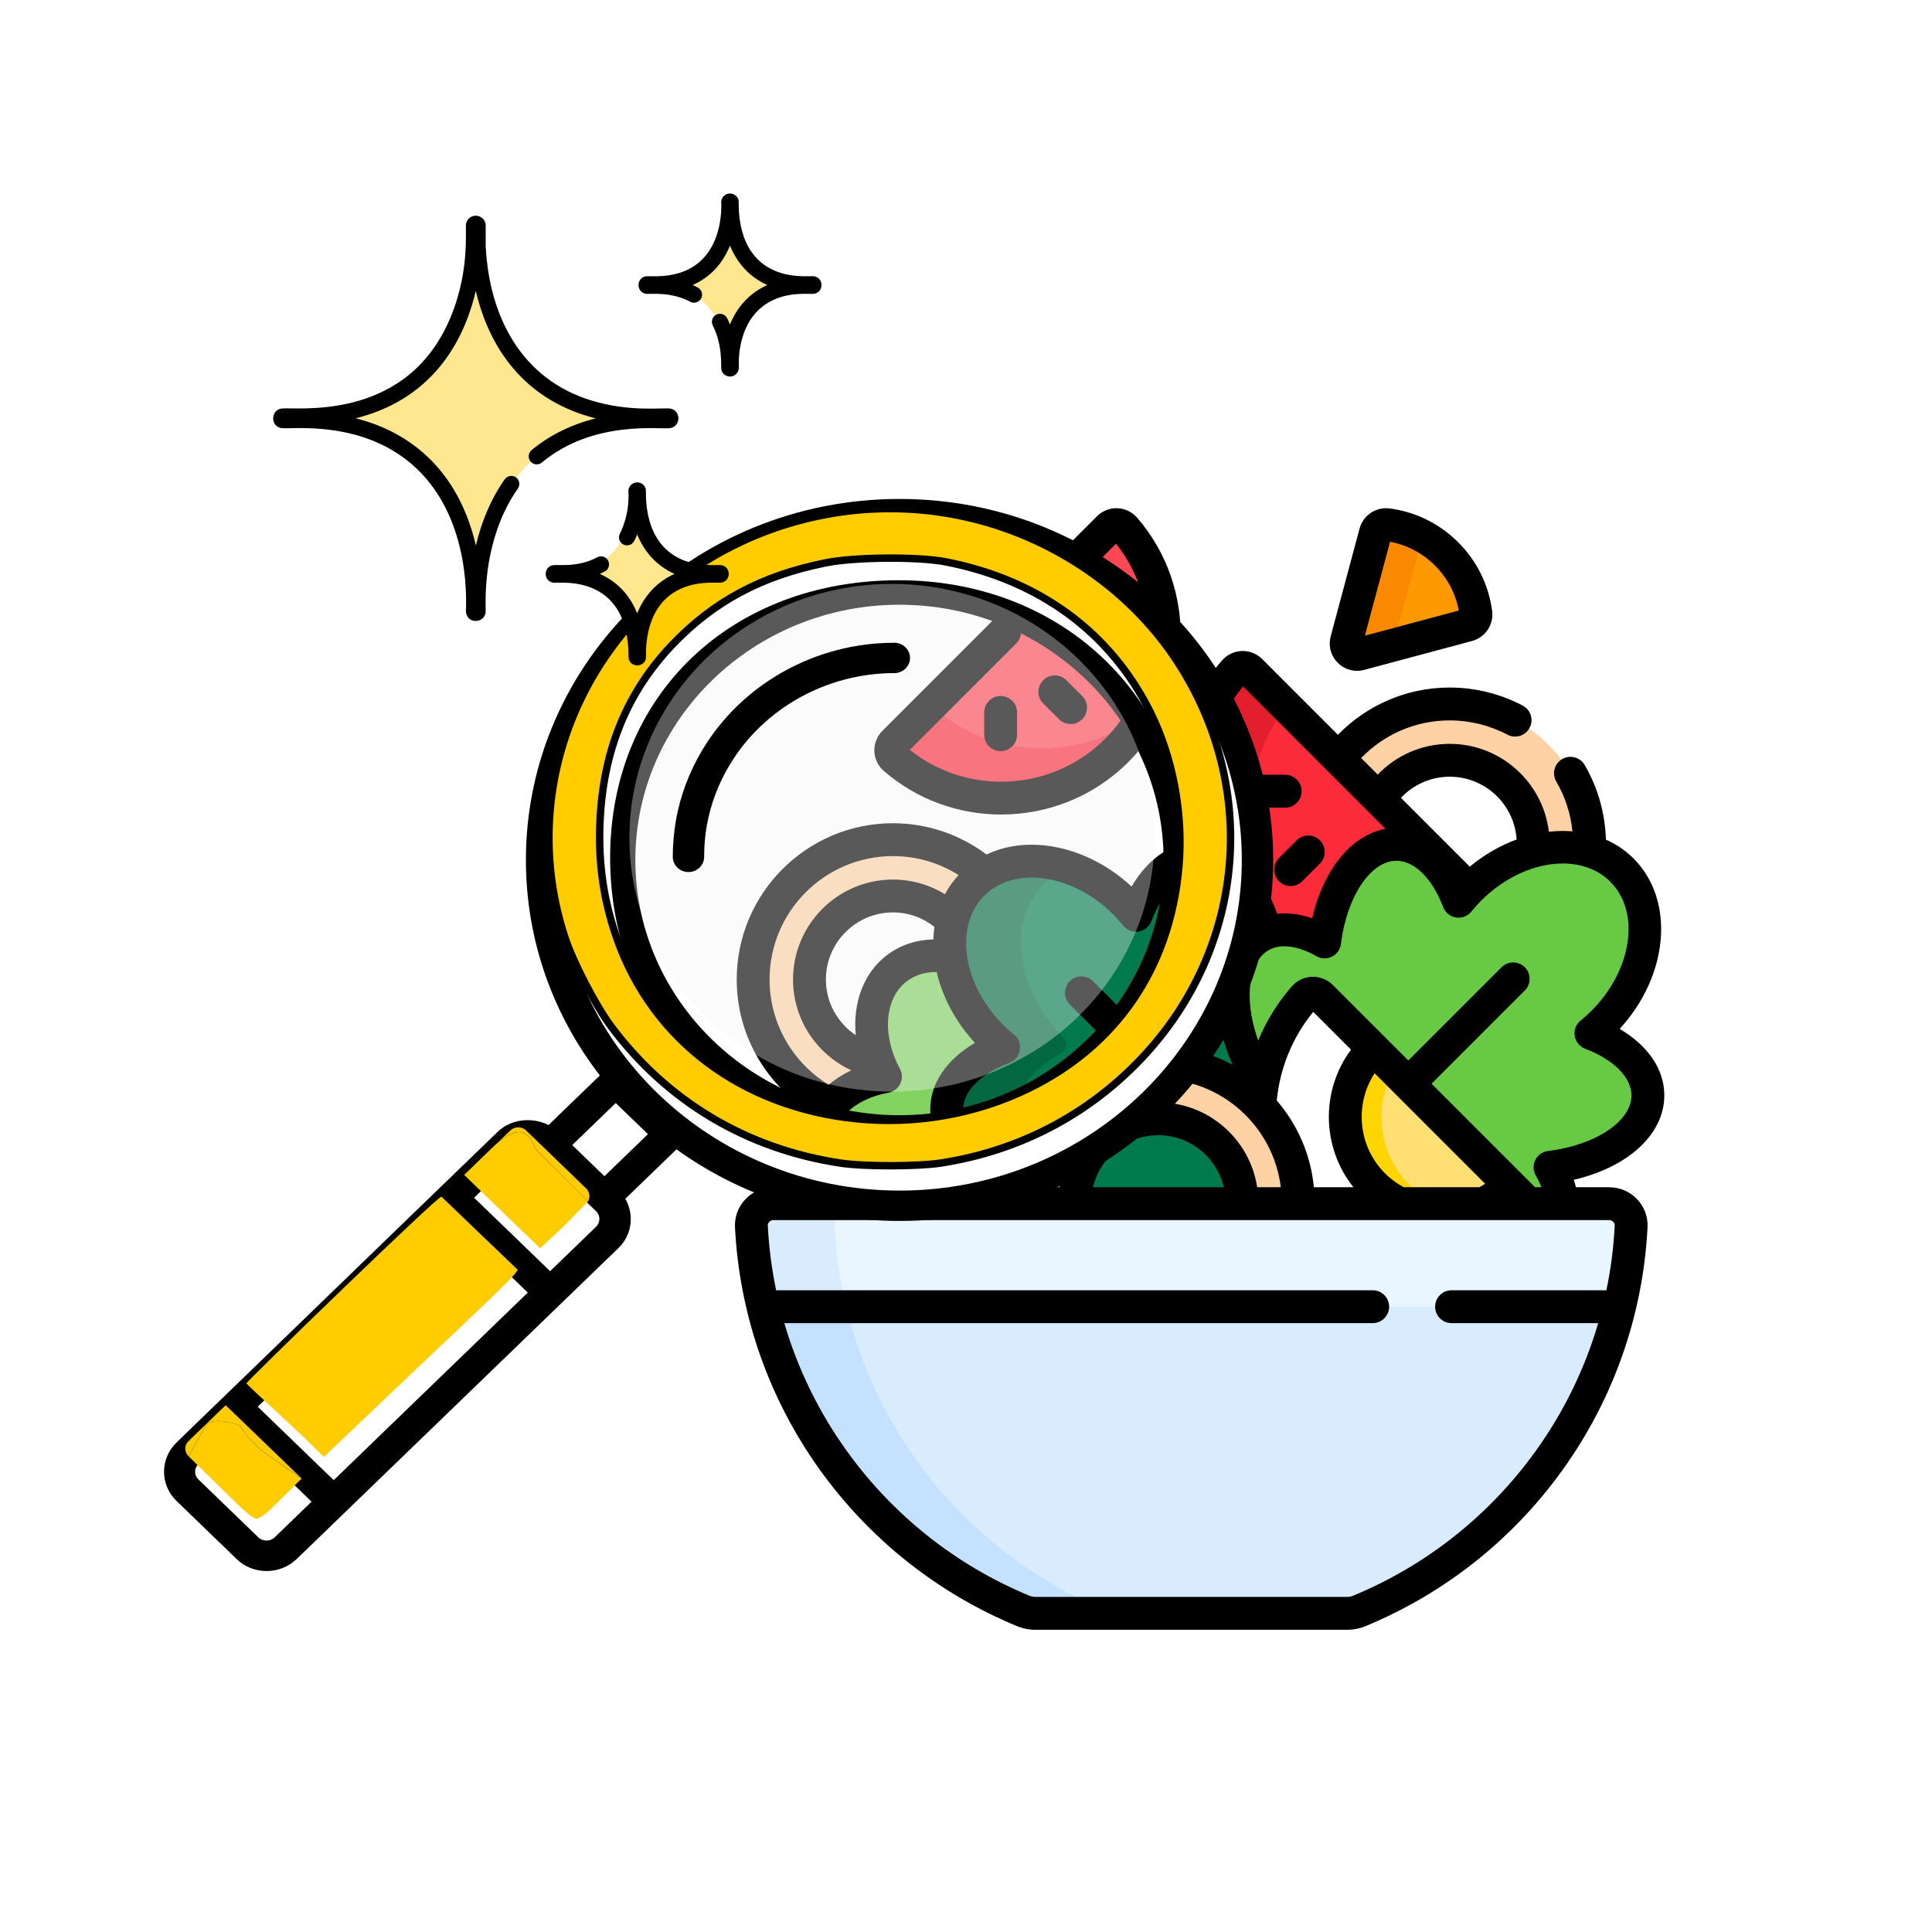 <?xml version="1.0" encoding="UTF-8" standalone="no"?>
<!-- Created with Inkscape (http://www.inkscape.org/) -->

<svg
   width="300"
   height="300"
   viewBox="0 0 79.375 79.375"
   version="1.1"
   id="svg839"
   sodipodi:docname="logo_current_without_text.svg"
   inkscape:version="1.1.2 (0a00cf5339, 2022-02-04)"
   inkscape:export-filename="/home/tobi/downloads/logo_current_without_text.png"
   inkscape:export-xdpi="96"
   inkscape:export-ydpi="96"
   xmlns:inkscape="http://www.inkscape.org/namespaces/inkscape"
   xmlns:sodipodi="http://sodipodi.sourceforge.net/DTD/sodipodi-0.dtd"
   xmlns="http://www.w3.org/2000/svg"
   xmlns:svg="http://www.w3.org/2000/svg">
  <sodipodi:namedview
     id="namedview841"
     pagecolor="#ffffff"
     bordercolor="#666666"
     borderopacity="1.0"
     inkscape:pageshadow="2"
     inkscape:pageopacity="0.0"
     inkscape:pagecheckerboard="0"
     inkscape:document-units="mm"
     showgrid="false"
     inkscape:zoom="1.4142136"
     inkscape:cx="296.27774"
     inkscape:cy="221.32442"
     inkscape:window-width="2556"
     inkscape:window-height="1392"
     inkscape:window-x="0"
     inkscape:window-y="22"
     inkscape:window-maximized="1"
     inkscape:current-layer="layer1"
     units="px" />
  <defs
     id="defs836">
    <filter
       style="color-interpolation-filters:sRGB"
       inkscape:label="Drop Shadow"
       id="filter1918-6"
       x="-0.042"
       y="0"
       width="1.042"
       height="1.092">
      <feFlood
         flood-opacity="0.247"
         flood-color="rgb(0,0,0)"
         result="flood"
         id="feFlood1908-2" />
      <feComposite
         in="flood"
         in2="SourceGraphic"
         operator="in"
         result="composite1"
         id="feComposite1910-9" />
      <feGaussianBlur
         in="composite1"
         stdDeviation="0"
         result="blur"
         id="feGaussianBlur1912-1" />
      <feOffset
         dx="-3.032"
         dy="6.603"
         result="offset"
         id="feOffset1914-2" />
      <feComposite
         in="SourceGraphic"
         in2="offset"
         operator="over"
         result="composite2"
         id="feComposite1916-7" />
    </filter>
  </defs>
  <g
     inkscape:label="Layer 1"
     inkscape:groupmode="layer"
     id="layer1"
     style="display:inline"
     transform="translate(104.391,-99.358)">
    <g
       id="g1437"
       transform="matrix(0.09,0,0,0.09,-78.145,120.237)"
       inkscape:export-filename="/home/tobi/downloads/logo.png"
       inkscape:export-xdpi="96"
       inkscape:export-ydpi="96">
      <g
         id="g1417">
        <g
           id="g1405">
          <path
             d="m 337.927,132.851 c 6.754,-10.68 18.66,-17.777 32.231,-17.777 21.052,0 38.119,17.066 38.119,38.119 0,1.172 -0.061,2.33 -0.165,3.475 8.941,-2.455 17.885,-2.578 25.792,-0.224 0.054,-1.077 0.082,-2.161 0.082,-3.251 0,-35.252 -28.577,-63.829 -63.829,-63.829 -20.657,0 -39.012,9.822 -50.678,25.04 z"
             fill="#fed2a4"
             id="path1339" />
          <path
             d="m 112.583,259.449 c -1.202,-2.222 -2.229,-4.482 -3.089,-6.754 -17.945,-3.094 -31.6,-18.724 -31.6,-37.552 0,-21.052 17.066,-38.119 38.119,-38.119 10.607,0 20.199,4.336 27.109,11.328 1.547,-6.344 4.605,-12.102 9.261,-16.758 1.725,-1.725 3.607,-3.22 5.606,-4.512 -11.223,-9.81 -25.9,-15.767 -41.977,-15.767 -35.252,0 -63.829,28.577 -63.829,63.829 0,25.162 14.564,46.914 35.718,57.31 5.771,-6.535 14.523,-11.175 24.682,-13.005 z"
             fill="#fed2a4"
             id="path1341" />
          <g
             id="g1347">
            <path
               d="m 286.195,194.086 c 7.795,-3.176 17.378,-1.521 26.858,3.924 3.131,-25.437 16.638,-44.568 32.826,-44.568 11.918,0 22.375,10.378 28.316,25.999 1.511,-1.868 3.134,-3.688 4.88,-5.443 L 279.22,74.143 c -2.053,-2.053 -5.402,-1.917 -7.321,0.262 -21.106,23.963 -26.114,57.128 -15.066,85.479 13.247,1.001 24.484,14.828 29.362,34.202 z"
               fill="#fb2b3a"
               id="path1343" />
            <path
               d="m 286.195,194.086 c 3.298,-1.344 6.915,-1.823 10.711,-1.512 C 273.12,162.833 272.627,120.616 295.431,90.355 L 279.219,74.143 c -2.053,-2.053 -5.402,-1.917 -7.321,0.262 -21.106,23.963 -26.114,57.128 -15.066,85.479 13.248,1.001 24.485,14.828 29.363,34.202 z"
               fill="#e41f2d"
               id="path1345" />
          </g>
          <g
             id="g1357">
            <g
               id="g1351">
              <path
                 d="M 218.122,110.612 C 245.928,82.806 247.147,38.481 221.78,9.227 219.878,7.033 216.509,6.913 214.456,8.966 l -97.98,97.98 c -2.053,2.053 -1.933,5.421 0.261,7.324 29.254,25.367 73.579,24.148 101.385,-3.658 z"
                 fill="#fd4755"
                 id="path1349" />
            </g>
            <g
               id="g1355">
              <path
                 d="m 135.265,91.501 c -0.64,-0.555 -1.082,-1.242 -1.367,-1.978 l -17.423,17.423 c -2.053,2.053 -1.933,5.422 0.261,7.324 29.255,25.367 73.579,24.148 101.385,-3.658 5.433,-5.433 9.837,-11.503 13.24,-17.962 -27.89,23.046 -68.633,22.665 -96.096,-1.149 z"
                 fill="#fb2b3a"
                 id="path1353" />
            </g>
          </g>
          <g
             id="g1361">
            <path
               d="m 94.995,317.482 h 78.361 c -0.002,-0.212 -0.016,-0.422 -0.016,-0.635 0,-3.969 0.381,-7.846 1.074,-11.614 v 10e-4 c -19.916,-5.121 -33.872,-16.984 -33.872,-30.808 0,-11.915 10.373,-22.37 25.988,-28.312 -1.885,-1.53 -3.725,-3.169 -5.495,-4.939 -10.699,-10.699 -17.042,-23.739 -18.683,-36.221 -8.927,-1.701 -17.678,-0.185 -24.544,5.033 -13.406,10.189 -15.171,31.071 -5.225,49.462 -16.814,3.029 -29.788,13.744 -31.735,28.032 -1.537,11.269 4.132,22.231 14.147,30.001 z"
               fill="#80d261"
               id="path1359" />
          </g>
          <g
             id="g1373">
            <g
               fill="#017b4e"
               id="g1367">
              <path
                 d="m 275.048,312.614 c -2.107,-19.059 -18.259,-33.886 -37.88,-33.886 -21.052,0 -38.119,17.066 -38.119,38.119 0,0.213 0.013,0.423 0.016,0.635 h 72.501 c 1.266,-1.608 2.431,-3.234 3.482,-4.868 z"
                 id="path1363" />
              <path
                 d="m 140.541,274.426 c 0,13.824 13.957,25.686 33.872,30.808 5.463,-29.704 31.472,-52.215 62.755,-52.215 18.203,0 34.613,7.632 46.24,19.856 0.185,-3.105 0.565,-6.198 1.097,-9.27 -0.657,-1.04 -1.298,-2.101 -1.923,-3.183 -15.423,-26.713 -14.932,-55.869 1.096,-65.123 0.813,-0.47 1.657,-0.862 2.517,-1.212 -5.066,-20.122 -16.992,-34.261 -30.906,-34.261 -11.918,0 -22.375,10.378 -28.316,25.999 -1.55,-1.915 -3.212,-3.783 -5.009,-5.579 -21.603,-21.603 -52.756,-25.476 -69.581,-8.651 -16.826,16.826 -12.952,47.978 8.651,69.581 1.77,1.77 3.61,3.409 5.495,4.939 -15.615,5.941 -25.988,16.396 -25.988,28.311 z"
                 id="path1365" />
            </g>
            <g
               id="g1371">
              <path
                 d="m 140.541,274.426 c 0,13.824 13.957,25.686 33.872,30.808 0.989,-5.376 2.646,-10.516 4.891,-15.329 -4.026,-4.63 -6.304,-9.894 -6.304,-15.478 0,-10.155 7.535,-19.25 19.428,-25.393 2.94,-1.519 3.461,-5.467 1.119,-7.805 -0.018,-0.018 -0.035,-0.035 -0.053,-0.053 -21.603,-21.603 -25.476,-52.756 -8.651,-69.581 3.318,-3.318 7.199,-5.818 11.448,-7.549 -16.327,-5.52 -33.082,-3.276 -43.907,7.549 -16.826,16.826 -12.952,47.978 8.651,69.581 1.77,1.77 3.61,3.409 5.495,4.939 -15.616,5.941 -25.989,16.396 -25.989,28.311 z"
                 fill="#026841"
                 id="path1369" />
            </g>
          </g>
          <path
             d="m 434.639,239.732 c 1.885,-1.53 3.725,-3.169 5.495,-4.939 21.603,-21.603 25.476,-52.756 8.651,-69.581 -16.826,-16.826 -47.978,-12.953 -69.581,8.651 -1.797,1.797 -3.459,3.664 -5.009,5.579 -5.941,-15.621 -16.398,-25.999 -28.316,-25.999 -16.188,0 -29.695,19.131 -32.826,44.568 -10.526,-6.046 -21.186,-7.44 -29.375,-2.712 -16.028,9.254 -16.518,38.41 -1.096,65.123 0.622,1.077 1.261,2.133 1.914,3.168 2.521,-14.545 8.917,-28.549 19.208,-40.34 2.036,-2.333 5.622,-2.468 7.812,-0.278 l 94.512,94.512 h 15.421 c -0.36,-5.309 -2.257,-10.973 -5.499,-16.6 25.491,-3.106 44.677,-16.627 44.677,-32.838 0,-11.918 -10.373,-22.373 -25.988,-28.314 z"
             fill="#68ca44"
             id="path1375" />
          <g
             id="g1383">
            <path
               d="m 300.997,316.847 c 0,0.213 -0.014,0.422 -0.016,0.635 H 406.029 L 311.517,222.97 c -2.19,-2.19 -5.775,-2.055 -7.812,0.278 -12.47,14.288 -19.226,31.824 -20.287,49.636 10.885,11.448 17.579,26.919 17.579,43.963 z"
               fill="#ffffff"
               id="path1377" />
            <path
               d="m 347.382,317.482 h 38.052 c 4.355,-2.091 8.441,-4.932 12.051,-8.543 L 335.33,246.784 c -17.164,17.164 -17.164,44.991 0,62.155 3.611,3.61 7.697,6.451 12.052,8.543 z"
               fill="#fedf74"
               id="path1379" />
            <path
               d="m 347.406,317.482 h 16.476 c -4.351,-2.09 -8.43,-4.936 -12.036,-8.543 -14.303,-14.303 -16.676,-36.008 -7.14,-52.78 l -9.375,-9.375 c -17.164,17.164 -17.164,44.991 0,62.155 3.616,3.616 7.712,6.451 12.075,8.543 z"
               fill="#fed402"
               id="path1381" />
          </g>
          <g
             id="g1387">
            <path
               d="m 199.065,317.482 c -0.003,-0.212 -0.016,-0.422 -0.016,-0.635 0,-21.052 17.066,-38.119 38.119,-38.119 21.053,0 38.119,17.066 38.119,38.119 0,0.213 -0.013,0.423 -0.016,0.635 h 25.71 c 0.002,-0.212 0.016,-0.422 0.016,-0.635 0,-35.252 -28.577,-63.829 -63.829,-63.829 -35.252,0 -63.829,28.577 -63.829,63.829 0,0.213 0.014,0.422 0.016,0.635 z"
               fill="#fed2a4"
               id="path1385" />
          </g>
          <g
             id="g1391">
            <path
               d="m 181.155,504.5 h 142.051 c 1.937,0 3.863,-0.36 5.653,-1.1 69.96,-28.885 120.059,-96.107 124.116,-175.489 0.29,-5.684 -4.3,-10.43 -9.991,-10.43 H 61.377 c -5.691,0 -10.281,4.746 -9.991,10.43 4.057,79.382 54.156,146.603 124.116,175.489 1.79,0.74 3.716,1.1 5.653,1.1 z"
               fill="#d8ecfe"
               id="path1389" />
          </g>
          <g
             id="g1395">
            <path
               d="m 89.398,327.912 c -0.29,-5.684 4.3,-10.43 9.991,-10.43 H 61.377 c -5.691,0 -10.281,4.746 -9.991,10.43 4.057,79.382 54.156,146.603 124.116,175.489 1.791,0.739 3.716,1.1 5.653,1.1 h 38.012 c -1.937,0 -3.863,-0.36 -5.653,-1.1 C 143.554,474.515 93.455,407.294 89.398,327.912 Z"
               fill="#c4e2ff"
               id="path1393" />
          </g>
          <g
             id="g1399">
            <path
               d="M 442.984,317.482 H 61.377 c -5.691,0 -10.281,4.746 -9.991,10.43 0.641,12.538 2.433,24.771 5.268,36.599 h 391.054 c 2.835,-11.828 4.627,-24.061 5.268,-36.599 0.29,-5.684 -4.301,-10.43 -9.992,-10.43 z"
               fill="#eaf6ff"
               id="path1397" />
          </g>
          <g
             id="g1403">
            <path
               d="m 51.386,327.912 c 0.641,12.538 2.433,24.771 5.268,36.599 h 38.012 c -2.835,-11.828 -4.627,-24.061 -5.268,-36.599 -0.29,-5.684 4.3,-10.43 9.991,-10.43 H 61.377 c -5.691,0 -10.281,4.746 -9.991,10.43 z"
               fill="#d8ecfe"
               id="path1401" />
          </g>
        </g>
        <g
           id="g1415">
          <g
             id="g1409">
            <path
               d="m 378.421,53.371 c 2.421,-0.649 4.001,-2.99 3.672,-5.475 -1.31,-9.878 -5.755,-19.419 -13.346,-27.009 -7.59,-7.59 -17.131,-12.035 -27.009,-13.346 -2.484,-0.33 -4.826,1.251 -5.475,3.671 l -13.19,49.224 c -0.996,3.718 2.406,7.119 6.123,6.123 z"
               fill="#fe9901"
               id="path1407" />
          </g>
          <g
             id="g1413">
            <path
               d="m 344.938,60.438 12.793,-47.743 c -5.037,-2.701 -10.462,-4.419 -15.993,-5.153 -2.484,-0.33 -4.826,1.251 -5.475,3.672 l -13.19,49.224 c -0.996,3.718 2.406,7.119 6.123,6.123 l 15.611,-4.183 c -0.08,-0.622 -0.048,-1.275 0.131,-1.94 z"
               fill="#fb8801"
               id="path1411" />
          </g>
        </g>
      </g>
      <g
         id="g1435">
        <path
           d="m 292.231,159.683 c -2.929,2.929 -2.929,7.678 0,10.606 1.464,1.464 3.384,2.197 5.303,2.197 1.919,0 3.839,-0.732 5.303,-2.197 l 8.059,-8.059 c 2.929,-2.929 2.929,-7.678 0,-10.606 -2.929,-2.929 -7.678,-2.929 -10.606,0 z"
           id="path1419" />
        <path
           d="m 283.653,136.694 h 11.396 c 4.142,0 7.5,-3.358 7.5,-7.5 0,-4.142 -3.358,-7.5 -7.5,-7.5 h -11.396 c -4.142,0 -7.5,3.358 -7.5,7.5 0,4.142 3.358,7.5 7.5,7.5 z"
           id="path1421" />
        <path
           d="m 111.823,119.937 c 15.354,13.313 34.479,19.901 53.576,19.901 21.088,-0.001 42.141,-8.036 58.027,-23.922 30.271,-30.271 32.037,-79.292 4.021,-111.602 -2.266,-2.613 -5.548,-4.182 -9.006,-4.305 -3.465,-0.131 -6.843,1.209 -9.288,3.654 l -22.456,22.456 c -2.929,2.929 -2.929,7.677 0,10.606 2.929,2.93 7.678,2.929 10.606,0 l 20.525,-20.524 c 21.078,26.377 19.086,65.012 -5.01,89.108 -24.097,24.095 -62.732,26.087 -89.109,5.01 l 48.593,-48.594 c 2.929,-2.929 2.929,-7.678 0,-10.606 -2.929,-2.929 -7.678,-2.929 -10.606,0 l -50.525,50.525 c -2.445,2.445 -3.776,5.83 -3.653,9.287 0.123,3.457 1.692,6.739 4.305,9.006 z"
           id="path1423" />
        <path
           d="m 184.602,78.53 c -2.929,2.929 -2.929,7.678 0,10.606 l 7.188,7.188 c 1.464,1.464 3.384,2.197 5.303,2.197 1.919,0 3.839,-0.732 5.303,-2.197 2.929,-2.929 2.929,-7.678 0,-10.606 l -7.188,-7.188 c -2.929,-2.929 -7.678,-2.929 -10.606,0 z"
           id="path1425" />
        <path
           d="m 165.168,85.737 c -4.142,0 -7.5,3.358 -7.5,7.5 v 10.165 c 0,4.142 3.358,7.5 7.5,7.5 4.142,0 7.5,-3.358 7.5,-7.5 V 93.237 c 0,-4.142 -3.358,-7.5 -7.5,-7.5 z"
           id="path1427" />
        <path
           d="m 200.747,67.191 h 10.166 c 4.142,0 7.5,-3.358 7.5,-7.5 0,-4.142 -3.358,-7.5 -7.5,-7.5 h -10.166 c -4.142,0 -7.5,3.358 -7.5,7.5 0,4.142 3.358,7.5 7.5,7.5 z"
           id="path1429" />
        <path
           d="M 442.984,309.982 H 427.79 c -0.288,-1.129 -0.61,-2.26 -0.999,-3.397 24.78,-5.75 41.336,-20.78 41.336,-38.541 0,-11.874 -7.443,-22.734 -20.385,-30.353 22.415,-24.392 25.433,-58.696 6.345,-77.783 -3.699,-3.699 -7.974,-6.558 -12.633,-8.616 -0.319,-12.006 -3.651,-23.751 -9.697,-34.081 -2.092,-3.575 -6.687,-4.777 -10.261,-2.684 -3.575,2.092 -4.776,6.686 -2.684,10.261 4.065,6.946 6.577,14.708 7.386,22.721 -3.517,-0.286 -7.121,-0.22 -10.764,0.195 -2.72,-22.575 -21.981,-40.131 -45.277,-40.131 -12.903,0 -24.559,5.397 -32.863,14.038 l -7.566,-7.566 c 10.245,-10.58 24.574,-17.182 40.429,-17.182 9.177,0 18.282,2.254 26.33,6.519 3.66,1.939 8.199,0.545 10.139,-3.115 1.94,-3.66 0.545,-8.199 -3.115,-10.139 -10.204,-5.407 -21.737,-8.265 -33.354,-8.265 -19.992,0 -38.074,8.28 -51.034,21.578 l -34.6,-34.601 c -2.428,-2.428 -5.775,-3.77 -9.223,-3.65 -3.451,0.109 -6.743,1.661 -9.031,4.258 -20.856,23.68 -27.173,55.509 -19.353,84.157 -8.543,2.636 -16.194,9.279 -21.977,19.1 -11.208,-10.336 -24.813,-16.921 -38.631,-18.639 -10.099,-1.257 -19.529,0.17 -27.594,4.023 -11.914,-8.946 -26.689,-14.275 -42.701,-14.275 -39.331,0 -71.329,31.998 -71.329,71.329 0,25.003 12.942,47.025 32.47,59.762 -1.888,3.594 -3.18,7.469 -3.738,11.563 -1.123,8.239 0.826,16.329 5.087,23.514 H 61.377 c -4.785,0 -9.419,1.989 -12.715,5.458 -3.319,3.493 -5.012,8.059 -4.767,12.855 2.041,39.936 15.438,78.205 38.742,110.671 22.828,31.803 53.95,56.481 90.002,71.367 2.68,1.106 5.544,1.667 8.516,1.667 h 142.051 c 2.971,0 5.836,-0.561 8.516,-1.667 36.052,-14.885 67.174,-39.563 90.002,-71.367 23.304,-32.466 36.701,-70.736 38.742,-110.671 0.245,-4.796 -1.448,-9.362 -4.767,-12.855 -3.296,-3.469 -7.93,-5.458 -12.715,-5.458 z M 370.158,122.574 c 16.225,0 29.535,12.687 30.549,28.66 -7.443,2.732 -14.724,6.886 -21.387,12.405 l -31.424,-31.424 c 5.586,-5.928 13.495,-9.641 22.262,-9.641 z m -2.973,59.533 c 0.954,2.509 3.176,4.316 5.827,4.74 2.649,0.421 5.325,-0.602 7.014,-2.688 1.442,-1.782 2.95,-3.463 4.481,-4.995 18.645,-18.644 45.102,-22.523 58.975,-8.65 13.874,13.875 9.994,40.33 -8.651,58.975 -1.505,1.505 -3.16,2.992 -4.918,4.419 -2.083,1.69 -3.104,4.364 -2.679,7.012 0.425,2.648 2.231,4.867 4.738,5.821 13.049,4.965 21.156,13.128 21.156,21.302 0,11.832 -16.373,22.749 -38.085,25.394 -2.498,0.304 -4.677,1.841 -5.802,4.092 -1.125,2.251 -1.046,4.916 0.21,7.097 1.046,1.816 1.904,3.606 2.59,5.356 h -2.906 l -47.257,-47.257 42.563,-42.563 c 2.929,-2.929 2.929,-7.678 0,-10.606 -2.929,-2.929 -7.678,-2.929 -10.606,0 l -42.563,42.563 -34.451,-34.451 c -2.503,-2.503 -5.956,-3.863 -9.509,-3.75 -3.548,0.121 -6.921,1.725 -9.256,4.4 -6.576,7.535 -11.668,15.899 -15.317,24.716 -2.659,-7.428 -4.016,-14.809 -3.902,-21.595 0.093,-5.538 1.333,-15.454 8.593,-19.645 2.09,-1.207 4.556,-1.803 7.282,-1.803 4.363,0 9.391,1.528 14.607,4.524 2.18,1.252 4.841,1.329 7.088,0.205 2.248,-1.124 3.784,-3.298 4.091,-5.792 2.665,-21.655 13.577,-37.984 25.381,-37.984 8.177,-0.002 16.341,8.108 21.306,21.163 z m 19.145,126.284 c -0.876,0.572 -1.772,1.102 -2.685,1.591 h -34.46 c -3.074,-1.646 -5.962,-3.757 -8.551,-6.346 -12.395,-12.395 -13.979,-31.568 -4.755,-45.696 z M 237.168,271.229 c -22.821,0 -41.781,16.845 -45.102,38.753 h -10.793 c 3.399,-27.831 27.161,-49.463 55.895,-49.463 28.734,0 52.496,21.632 55.895,49.463 H 282.27 c -3.321,-21.909 -22.281,-38.753 -45.102,-38.753 z m 29.834,38.753 h -59.667 c 3.126,-13.587 15.311,-23.753 29.833,-23.753 14.522,0 26.708,10.166 29.834,23.753 z m 24.21,-39.607 c 1.407,-14.444 6.922,-28.574 16.661,-40.442 l 17.242,17.242 c -13.861,18.628 -13.49,44.569 1.109,62.807 H 308.16 c -1.445,-15.053 -7.594,-28.745 -16.948,-39.607 z m -15.384,-189.017 65.035,65.035 c -15.505,2.794 -28.287,18.441 -33.503,40.794 -3.07,-1.046 -6.112,-1.727 -9.104,-2.034 -2.348,-0.24 -4.65,-0.227 -6.885,0.009 -5.852,-16.86 -16.389,-28.636 -28.927,-31.906 -7.865,-24.041 -3.516,-51.331 13.384,-71.898 z m -118.141,95.539 c 6.466,-6.466 15.974,-9.288 26.771,-7.946 11.494,1.429 22.931,7.323 32.203,16.596 1.535,1.535 3.042,3.215 4.482,4.994 1.688,2.087 4.365,3.109 7.014,2.689 2.65,-0.423 4.873,-2.231 5.827,-4.74 4.965,-13.055 13.129,-21.165 21.306,-21.165 8.913,0 17.312,9.314 22.04,23.197 -8.49,6.228 -13.261,16.971 -13.492,30.664 -0.175,10.428 2.335,21.806 7.156,32.879 -10.072,-5.448 -21.593,-8.547 -33.826,-8.547 -0.083,0 -0.165,0.006 -0.248,0.006 l -29.587,-29.587 c -2.929,-2.929 -7.678,-2.929 -10.606,0 -2.929,2.929 -2.929,7.678 0,10.606 l 21.536,21.536 c -23.4,6.441 -42.03,24.515 -49.218,47.599 -12.665,-4.838 -21.005,-12.811 -21.005,-21.254 0,-8.174 8.106,-16.337 21.156,-21.302 2.506,-0.954 4.313,-3.173 4.738,-5.821 0.425,-2.648 -0.596,-5.321 -2.679,-7.012 -1.76,-1.428 -3.415,-2.915 -4.918,-4.419 -9.273,-9.273 -15.167,-20.71 -16.597,-32.204 -1.342,-10.795 1.48,-20.302 7.947,-26.769 z m -58.67,63.676 c -8.202,-5.498 -13.623,-14.835 -13.623,-25.43 0,-16.883 13.736,-30.619 30.619,-30.619 7.141,0 13.706,2.47 18.918,6.584 -0.269,1.878 -0.439,3.795 -0.496,5.751 -7.695,0.175 -15.025,2.489 -21.166,7.157 -10.703,8.135 -15.636,21.835 -14.252,36.557 z m 14.895,26.258 c 2.367,-0.427 4.386,-1.962 5.429,-4.13 1.042,-2.167 0.982,-4.704 -0.162,-6.819 -8.332,-15.406 -7,-32.196 3.166,-39.923 3.876,-2.947 8.594,-4.292 13.627,-4.217 2.676,11.609 8.71,22.83 17.451,32.333 -12.941,7.618 -20.383,18.479 -20.383,30.352 0,15.251 12.216,28.479 31.356,35.556 H 97.615 c -6.725,-5.948 -10.405,-13.648 -9.337,-21.488 1.447,-10.617 11.509,-19.12 25.634,-21.664 z M 59.684,215.143 c 0,-31.06 25.269,-56.329 56.329,-56.329 11.003,0 21.273,3.18 29.956,8.658 -2.458,2.654 -4.543,5.579 -6.232,8.739 -6.917,-4.235 -15.036,-6.687 -23.724,-6.687 -25.154,0 -45.619,20.464 -45.619,45.619 0,18.368 10.916,34.229 26.599,41.453 -3.835,1.819 -7.314,4.032 -10.345,6.594 C 70.487,253.279 59.684,235.45 59.684,215.143 Z M 441.691,357.01 H 371 c -4.142,0 -7.5,3.358 -7.5,7.5 0,4.142 3.358,7.5 7.5,7.5 h 66.947 c -6.081,20.753 -15.641,40.42 -28.409,58.208 -21.193,29.525 -50.081,52.434 -83.541,66.249 -0.855,0.353 -1.794,0.532 -2.791,0.532 H 181.155 c -0.997,0 -1.936,-0.179 -2.791,-0.532 -33.46,-13.815 -62.348,-36.724 -83.541,-66.25 C 82.055,412.429 72.495,392.762 66.414,372.009 H 335 c 4.142,0 7.5,-3.358 7.5,-7.5 0,-4.142 -3.358,-7.5 -7.5,-7.5 H 62.67 c -2.007,-9.666 -3.285,-19.517 -3.794,-29.481 -0.042,-0.833 0.335,-1.415 0.66,-1.757 0.281,-0.295 0.893,-0.79 1.841,-0.79 h 381.607 c 0.948,0 1.561,0.495 1.841,0.79 0.325,0.342 0.703,0.924 0.66,1.757 -0.509,9.965 -1.787,19.816 -3.794,29.482 z"
           id="path1431" />
        <path
           d="m 327.845,74.242 c 1.091,0 2.196,-0.144 3.292,-0.437 l 49.225,-13.189 h 10e-4 c 6.046,-1.621 9.985,-7.513 9.164,-13.705 C 387.942,34.957 382.589,24.124 374.049,15.584 365.509,7.044 354.677,1.692 342.723,0.107 336.536,-0.708 330.64,3.225 329.017,9.273 l -13.189,49.224 c -1.169,4.365 0.04,8.878 3.235,12.074 2.394,2.393 5.527,3.671 8.782,3.671 z m 15.08,-58.917 c 7.795,1.47 14.852,5.2 20.518,10.865 5.666,5.666 9.395,12.722 10.865,20.518 l -42.87,11.487 z"
           id="path1433" />
      </g>
    </g>
    <ellipse
       style="opacity:0.841;fill:#ff933d;fill-opacity:0;stroke-width:0.09;stroke-linejoin:bevel;stroke-miterlimit:4;stroke-dasharray:none;paint-order:stroke fill markers"
       id="path1774"
       cx="-69.131"
       cy="124.274"
       rx="13.096"
       ry="12.752"
       inkscape:export-filename="/home/tobi/downloads/logo.png"
       inkscape:export-xdpi="96"
       inkscape:export-ydpi="96" />
    <path
       style="font-variation-settings:normal;opacity:0.841;vector-effect:none;fill:#ff933d;fill-opacity:0;fill-rule:evenodd;stroke-width:1.002;stroke-linecap:butt;stroke-linejoin:bevel;stroke-miterlimit:4;stroke-dasharray:none;stroke-dashoffset:0;stroke-opacity:1;-inkscape-stroke:none;paint-order:stroke fill markers;stop-color:#000000;stop-opacity:1"
       id="path3490"
       sodipodi:type="arc"
       sodipodi:cx="-96.138878"
       sodipodi:cy="113.18605"
       sodipodi:rx="17.101694"
       sodipodi:ry="19.80776"
       sodipodi:start="0"
       sodipodi:end="0.00016361973"
       sodipodi:open="true"
       sodipodi:arc-type="arc"
       d="m -79.037,113.186 a 17.102,19.808 0 0 1 0,0.003"
       inkscape:export-filename="/home/tobi/downloads/logo.png"
       inkscape:export-xdpi="96"
       inkscape:export-ydpi="96" />
  </g>
  <g
     id="layer3"
     inkscape:label="lupe"
     inkscape:groupmode="layer"
     style="display:inline"
     transform="translate(104.391,-99.358)">
    <g
       id="g9093"
       transform="matrix(-0.352,0,0,0.352,-48.161,74.347)"
       inkscape:export-filename="/home/tobi/downloads/logo.png"
       inkscape:export-xdpi="96"
       inkscape:export-ydpi="96">
      <g
         id="g995-0"
         transform="matrix(0.387,0,0,0.374,-68.742,48.592)"
         inkscape:label="magglass"
         style="filter:url(#filter1918-6)"
         inkscape:export-filename="/home/veheu/Downloads/dd_yellow.png"
         inkscape:export-xdpi="800"
         inkscape:export-ydpi="800">
        <path
           d="m 322.16,232.7 c -5.058,0 -10.019,0.423 -14.848,1.236 -42.11,7.087 -74.281,43.791 -74.281,87.893 0,49.156 39.969,89.129 89.129,89.129 49.156,0 89.129,-39.969 89.129,-89.129 C 411.285,272.673 371.316,232.7 322.16,232.7 Z m 0,168.79 c -43.902,0 -79.656,-35.754 -79.656,-79.656 0,-43.902 35.754,-79.656 79.656,-79.656 43.902,0 79.656,35.754 79.656,79.656 0,43.902 -35.758,79.656 -79.656,79.656 z"
           id="path989-9"
           sodipodi:nodetypes="sssscssssss" />
        <path
           d="m 321.527,213.707 c -56.693,0 -105.884,51.948 -105.884,108.646 0,56.693 49.24,106.614 105.938,106.614 56.693,0 105.978,-51.65 105.978,-108.348 -0.005,-56.693 -49.339,-106.912 -106.032,-106.912 z m 1.488,196.188 c -50.634,0 -88.186,-35.82 -88.186,-86.454 0,-50.634 36.942,-88.903 87.576,-88.903 50.634,0 87.018,35.959 87.018,86.593 0,50.634 -35.779,88.763 -86.408,88.763 z"
           id="path989-3-3"
           style="fill:#ffffff;stroke-width:1.153"
           sodipodi:nodetypes="ssscssssss"
           inkscape:label="glass-background" />
        <path
           d="m 460.54,423.88 -17.238,-17.238 c -4.027,-4.027 -10.418,-4.641 -15.297,-2.082 l -15.484,-15.484 c 14.02,-18.801 22.305,-42.055 22.305,-67.25 0,-62.133 -50.531,-112.66 -112.66,-112.66 -62.137,0 -112.71,50.531 -112.71,112.66 0,62.133 50.531,112.66 112.66,112.66 25.195,0 48.496,-8.336 67.297,-22.352 l 15.438,15.438 c -2.746,4.926 -2.082,11.223 2.082,15.391 l 96.988,96.988 c 2.414,2.414 5.684,3.789 9.094,3.789 3.457,0 6.676,-1.324 9.094,-3.789 l 18.09,-18.09 c 5.019,-5.019 5.019,-13.215 0,-18.234 z m -26.285,32.961 22.922,-22.922 58.535,58.535 -22.922,22.922 z m -215.34,-135.02 c 0,-56.926 46.316,-103.19 103.19,-103.19 56.879,0 103.19,46.316 103.19,103.19 0,56.879 -46.316,103.19 -103.19,103.19 -56.874,0 -103.19,-46.266 -103.19,-103.19 z m 188.82,75.867 13.117,13.117 -9.711,9.711 -13.117,-13.117 z m 5.922,33.766 18.09,-18.09 c 0.664,-0.664 1.516,-0.996 2.414,-0.996 0.898,0 1.754,0.379 2.414,0.996 l 13.875,13.875 -22.922,22.922 -13.875,-13.875 c -1.324,-1.328 -1.324,-3.504 0.004,-4.832 z m 119.91,83.73 -18.09,18.09 c -1.277,1.277 -3.551,1.277 -4.832,0 l -11.176,-11.176 22.922,-22.922 11.176,11.176 c 1.371,1.328 1.371,3.457 0,4.832 z"
           id="path993-0" />
      </g>
      <path
         style="fill:#ffcc00;stroke:#000000;stroke-width:0.866;stroke-linejoin:bevel;paint-order:stroke fill markers"
         d="m 49.895,206.794 c -9.062,-1.413 -17.054,-5.569 -23.291,-12.111 -12.459,-13.069 -13.97,-32.407 -3.695,-47.27 4.772,-6.903 12.038,-12.253 20.345,-14.981 18.668,-6.13 39.345,2.126 48.222,19.255 4.632,8.937 5.468,19.247 2.334,28.781 -0.952,2.897 -3.603,7.999 -5.407,10.407 -6.568,8.768 -15.838,14.287 -26.763,15.934 -2.747,0.414 -9.049,0.407 -11.746,-0.013 z m 9.904,-5.162 c 13.334,-1.356 23.754,-9.179 27.914,-20.957 1.572,-4.449 2.211,-8.794 2.006,-13.635 -0.353,-8.362 -3.14,-15.189 -8.479,-20.774 -4.825,-5.047 -10.42,-8.029 -17.863,-9.521 -3.413,-0.684 -10.804,-0.742 -14.038,-0.111 -10.917,2.132 -19.205,8.222 -23.842,17.52 -2.681,5.376 -3.9,12.025 -3.337,18.195 1.066,11.672 7.25,20.746 17.554,25.758 6.152,2.993 13.18,4.226 20.085,3.524 z"
         id="path1626"
         inkscape:export-filename="/home/veheu/Downloads/dd_yellow.png"
         inkscape:export-xdpi="800"
         inkscape:export-ydpi="800" />
      <path
         style="fill:#ffcc00;stroke:#000000;stroke-width:0;stroke-linejoin:bevel;stroke-miterlimit:4;stroke-dasharray:none;paint-order:stroke fill markers"
         d="m 111.083,230.762 c -5.947,-5.661 -12.057,-11.273 -11.736,-11.531 0.149,-0.12 8.685,-8.333 8.871,-8.505 0.273,-0.252 22.762,21.577 22.762,21.781 0,0.152 -5.144,4.753 -7.926,7.506 l -1.105,1.093 z"
         id="path1782"
         sodipodi:nodetypes="ssssscs"
         inkscape:export-filename="/home/veheu/Downloads/dd_yellow.png"
         inkscape:export-xdpi="800"
         inkscape:export-ydpi="800" />
      <path
         style="fill:#ffcc00;stroke:#000000;stroke-width:0;stroke-linejoin:bevel;stroke-miterlimit:4;stroke-dasharray:none;paint-order:stroke fill markers"
         d="m 93.878,214.109 -2.585,-2.644 -0.182,-0.186 3.086,-3.093 c 2.523,-2.529 3.035,-2.913 3.198,-3.361 1.095,-3.019 3.473,-1.193 4.962,0.25 l 3.209,3.109 -5.403,5.237 -3.467,3.325 z"
         id="path1821"
         sodipodi:nodetypes="cccssscccc"
         inkscape:export-filename="/home/veheu/Downloads/dd_yellow.png"
         inkscape:export-xdpi="800"
         inkscape:export-ydpi="800" />
      <path
         style="fill:#ffcc00;stroke:#000000;stroke-width:0;stroke-linejoin:bevel;stroke-miterlimit:4;stroke-dasharray:none;paint-order:stroke fill markers"
         d="m 127.21,246.277 -2.677,-2.662 4,-2.763 c 2.071,-1.431 3.223,-3.445 3.317,-3.445 0.095,0 2.886,-1.152 3.904,0.054 l 1.973,3.572 -4.152,4.076 c -2.366,2.323 -3.285,3.187 -3.76,3.187 -0.452,0 -1.239,-0.66 -2.606,-2.019 z"
         id="path1860"
         sodipodi:nodetypes="scssscsss"
         inkscape:export-filename="/home/veheu/Downloads/dd_yellow.png"
         inkscape:export-xdpi="800"
         inkscape:export-ydpi="800" />
      <path
         style="fill:#ffcc00;stroke:#000000;stroke-width:0;stroke-linejoin:bevel;stroke-miterlimit:4;stroke-dasharray:none;paint-order:stroke fill markers"
         d="m 91.065,211.18 c -0.076,-0.162 -0.107,-0.29 -0.115,-0.473 -0.014,-0.308 0.1,-0.633 0.301,-0.86 0.041,-0.046 0.717,-0.7 4.126,-3.991 0.635,-0.613 1.565,-1.511 2.066,-1.995 0.501,-0.484 0.941,-0.905 0.977,-0.935 0.286,-0.238 0.704,-0.342 1.084,-0.27 0.186,0.035 0.409,0.134 0.567,0.251 0.084,0.062 1.544,1.463 1.535,1.472 -0.003,0.003 -0.042,-0.026 -0.088,-0.065 -0.258,-0.214 -0.567,-0.436 -0.837,-0.604 -0.2,-0.124 -0.531,-0.29 -0.716,-0.361 -0.631,-0.239 -1.186,-0.211 -1.626,0.083 -0.369,0.246 -0.672,0.675 -0.911,1.288 -0.096,0.246 -0.128,0.302 -0.279,0.487 -0.1,0.122 -0.427,0.467 -0.649,0.684 -0.83,0.812 -1.937,1.918 -3.468,3.464 -1.001,1.011 -1.843,1.857 -1.871,1.881 l -0.051,0.043 z"
         id="path4221"
         inkscape:export-filename="/home/veheu/Downloads/dd_yellow.png"
         inkscape:export-xdpi="800"
         inkscape:export-ydpi="800" />
      <path
         style="fill:#ffcc00;stroke:#000000;stroke-width:0;stroke-linejoin:bevel;stroke-miterlimit:4;stroke-dasharray:none;paint-order:stroke fill markers"
         d="m 124.738,243.427 c 0.056,-0.055 1.015,-0.982 2.132,-2.059 1.117,-1.078 3.042,-2.935 4.278,-4.128 1.236,-1.193 2.251,-2.169 2.256,-2.169 0.005,0 0.479,0.455 1.055,1.01 0.575,0.556 1.564,1.51 2.197,2.121 0.855,0.826 1.167,1.133 1.216,1.198 0.112,0.15 0.185,0.308 0.227,0.493 0.023,0.102 0.023,0.36 0,0.463 -0.037,0.166 -0.104,0.321 -0.194,0.457 -0.048,0.072 -0.172,0.211 -0.18,0.203 -0.003,-0.003 -0.446,-0.805 -0.986,-1.782 l -0.981,-1.777 -0.082,-0.082 c -0.465,-0.465 -1.301,-0.583 -2.472,-0.348 -0.345,0.069 -0.669,0.157 -1.163,0.317 -0.172,0.056 -0.206,0.07 -0.235,0.099 -0.018,0.019 -0.131,0.167 -0.25,0.33 -0.593,0.81 -1.005,1.295 -1.605,1.887 -0.481,0.475 -0.902,0.827 -1.432,1.196 -0.568,0.397 -3.869,2.672 -3.875,2.672 -0.005,0 0.037,-0.045 0.093,-0.1 z"
         id="path4776"
         inkscape:export-filename="/home/veheu/Downloads/dd_yellow.png"
         inkscape:export-xdpi="800"
         inkscape:export-ydpi="800" />
      <ellipse
         style="opacity:0.841;fill:#ff933d;fill-opacity:0;stroke-width:0.265;stroke-linejoin:bevel;stroke-miterlimit:4;stroke-dasharray:none;paint-order:stroke fill markers"
         id="path2628"
         cx="56.655"
         cy="170.206"
         rx="28.623"
         ry="30.565" />
      <ellipse
         style="opacity:0.841;fill:#ff933d;fill-opacity:0;stroke-width:0.265;stroke-linejoin:bevel;stroke-miterlimit:4;stroke-dasharray:none;paint-order:stroke fill markers"
         id="path2630"
         cx="82.233"
         cy="171.867"
         rx="13.28"
         ry="6.806" />
      <path
         style="font-variation-settings:normal;opacity:0.841;vector-effect:none;fill:#ff933d;fill-opacity:0;fill-rule:evenodd;stroke-width:1.002;stroke-linecap:butt;stroke-linejoin:bevel;stroke-miterlimit:4;stroke-dasharray:none;stroke-dashoffset:0;stroke-opacity:1;-inkscape-stroke:none;paint-order:stroke fill markers;stop-color:#000000;stop-opacity:1"
         id="path3920"
         sodipodi:type="arc"
         sodipodi:cx="80.909454"
         sodipodi:cy="154.89261"
         sodipodi:rx="1.2316943"
         sodipodi:ry="1.091664"
         sodipodi:start="0"
         sodipodi:end="6.2748601"
         sodipodi:open="true"
         sodipodi:arc-type="arc"
         d="m 82.141,154.893 a 1.232,1.092 0 0 1 -1.229,1.092 1.232,1.092 0 0 1 -1.234,-1.087 1.232,1.092 0 0 1 1.224,-1.096 1.232,1.092 0 0 1 1.239,1.083" />
      <path
         style="font-variation-settings:normal;opacity:0.841;vector-effect:none;fill:#ff933d;fill-opacity:0;fill-rule:evenodd;stroke-width:1.002;stroke-linecap:butt;stroke-linejoin:bevel;stroke-miterlimit:4;stroke-dasharray:none;stroke-dashoffset:0;stroke-opacity:1;-inkscape-stroke:none;paint-order:stroke fill markers;stop-color:#000000;stop-opacity:1"
         id="path6058"
         sodipodi:type="arc"
         sodipodi:cx="64.771957"
         sodipodi:cy="163.33853"
         sodipodi:rx="13.852813"
         sodipodi:ry="1.9563965"
         sodipodi:start="0"
         sodipodi:end="6.2748601"
         sodipodi:open="true"
         sodipodi:arc-type="arc"
         d="m 78.625,163.339 a 13.853,1.956 0 0 1 -13.824,1.956 13.853,1.956 0 0 1 -13.882,-1.948 13.853,1.956 0 0 1 13.766,-1.965 13.853,1.956 0 0 1 13.939,1.94" />
      <path
         style="font-variation-settings:normal;opacity:0.93;vector-effect:none;fill:#f4f4f4;fill-opacity:0.393;fill-rule:evenodd;stroke-width:1.002;stroke-linecap:butt;stroke-linejoin:bevel;stroke-miterlimit:4;stroke-dasharray:none;stroke-dashoffset:0;stroke-opacity:1;-inkscape-stroke:none;paint-order:stroke fill markers;stop-color:#000000;stop-opacity:1"
         id="path3788"
         sodipodi:type="arc"
         sodipodi:cx="55.641949"
         sodipodi:cy="168.83537"
         sodipodi:rx="30.637854"
         sodipodi:ry="29.628893"
         sodipodi:start="0"
         sodipodi:end="6.2748608"
         sodipodi:arc-type="arc"
         d="M 86.28,168.835 A 30.638,29.629 0 0 1 55.706,198.464 30.638,29.629 0 0 1 25.004,168.959 30.638,29.629 0 0 1 55.451,139.207 30.638,29.629 0 0 1 86.279,168.589"
         sodipodi:open="true" />
      <path
         style="font-variation-settings:normal;opacity:0.841;vector-effect:none;fill:#ff933d;fill-opacity:0;fill-rule:evenodd;stroke-width:1.002;stroke-linecap:butt;stroke-linejoin:bevel;stroke-miterlimit:4;stroke-dasharray:none;stroke-dashoffset:0;stroke-opacity:1;-inkscape-stroke:none;paint-order:stroke fill markers;stop-color:#000000;stop-opacity:1"
         id="path6261"
         sodipodi:type="arc"
         sodipodi:cx="66.328156"
         sodipodi:cy="158.17329"
         sodipodi:rx="2.6940625"
         sodipodi:ry="1.4362061"
         sodipodi:start="0"
         sodipodi:end="6.2748601"
         sodipodi:open="true"
         sodipodi:arc-type="arc"
         d="m 69.022,158.173 a 2.694,1.436 0 0 1 -2.688,1.436 2.694,1.436 0 0 1 -2.7,-1.43 2.694,1.436 0 0 1 2.677,-1.442 2.694,1.436 0 0 1 2.711,1.424" />
      <path
         style="font-variation-settings:normal;opacity:0.841;vector-effect:none;fill:#ff933d;fill-opacity:0;fill-rule:evenodd;stroke-width:1.002;stroke-linecap:butt;stroke-linejoin:bevel;stroke-miterlimit:4;stroke-dasharray:none;stroke-dashoffset:0;stroke-opacity:1;-inkscape-stroke:none;paint-order:stroke fill markers;stop-color:#000000;stop-opacity:1"
         id="path6263"
         sodipodi:type="arc"
         sodipodi:cx="64.487114"
         sodipodi:cy="159.23087"
         sodipodi:rx="2.2774169"
         sodipodi:ry="0.54428196"
         sodipodi:start="0"
         sodipodi:end="6.2748601"
         sodipodi:open="true"
         sodipodi:arc-type="arc"
         d="m 66.765,159.231 a 2.277,0.544 0 0 1 -2.273,0.544 2.277,0.544 0 0 1 -2.282,-0.542 2.277,0.544 0 0 1 2.263,-0.547 2.277,0.544 0 0 1 2.292,0.54" />
      <path
         d="m 514.528,286.445 c -1.324,-7.766 -4.027,-15.156 -7.957,-21.973 -11.934,-20.648 -34.098,-33.48 -57.918,-33.48 -2.606,0 -4.734,2.133 -4.734,4.734 0,2.606 2.133,4.734 4.734,4.734 20.457,0 39.496,11.035 49.727,28.746 3.363,5.824 5.684,12.172 6.82,18.801 0.566,3.219 0.805,6.488 0.805,9.805 0,2.606 2.133,4.734 4.734,4.734 2.606,0 4.734,-2.133 4.734,-4.734 0,-3.789 -0.332,-7.625 -0.945,-11.367 z"
         id="path991-6"
         inkscape:label="path991"
         style="opacity:1;filter:url(#filter1918-6)"
         transform="matrix(0.387,0,0,0.374,-117.094,57.215)" />
    </g>
  </g>
  <g
     inkscape:groupmode="layer"
     id="layer5"
     inkscape:label="Stars"
     style="display:inline"
     transform="translate(104.391,-99.358)">
    <path
       style="display:inline;opacity:1;mix-blend-mode:normal;fill:#ffe78f;fill-opacity:1;stroke-width:0.014;stroke-linejoin:bevel;stroke-miterlimit:4;stroke-dasharray:none;paint-order:stroke fill markers"
       d="m -79.476,116.473 c -2.696,-0.868 -5.123,-2.951 -5.339,-5.796 -1.2,3.296 -2.575,4.745 -5.603,5.865 2.794,0.521 4.971,3.502 5.594,5.754 0.691,-2.812 2.68,-4.994 5.348,-5.823 z"
       id="path9470"
       sodipodi:nodetypes="ccccc"
       inkscape:export-filename="/home/tobi/downloads/logo.png"
       inkscape:export-xdpi="96"
       inkscape:export-ydpi="96" />
    <path
       style="display:inline;opacity:1;fill:#ffe78f;fill-opacity:1;stroke-width:0.007;stroke-linejoin:bevel;stroke-miterlimit:4;stroke-dasharray:none;paint-order:stroke fill markers"
       d="m -75.684,123.002 c -1.272,-0.409 -2.417,-1.392 -2.519,-2.734 -0.566,1.555 -1.215,2.238 -2.643,2.767 1.318,0.246 2.345,1.652 2.639,2.715 0.326,-1.327 1.264,-2.356 2.523,-2.747 z"
       id="path9470-6"
       sodipodi:nodetypes="ccccc"
       inkscape:export-filename="/home/tobi/downloads/logo.png"
       inkscape:export-xdpi="96"
       inkscape:export-ydpi="96" />
    <path
       style="display:inline;opacity:1;fill:#ffe78f;fill-opacity:1;stroke-width:0.007;stroke-linejoin:bevel;stroke-miterlimit:4;stroke-dasharray:none;paint-order:stroke fill markers"
       d="m -71.803,111.041 c -1.272,-0.409 -2.417,-1.392 -2.519,-2.734 -0.566,1.555 -1.215,2.238 -2.643,2.767 1.291,0.132 2.323,1.402 2.639,2.715 0.326,-1.327 1.264,-2.356 2.523,-2.747 z"
       id="path9470-6-7"
       sodipodi:nodetypes="ccccc"
       inkscape:export-filename="/home/tobi/downloads/logo.png"
       inkscape:export-xdpi="96"
       inkscape:export-ydpi="96" />
    <g
       id="g9172"
       transform="matrix(-0.044,0,0,0.044,-70.64,105.738)"
       style="display:inline"
       inkscape:export-filename="/home/tobi/downloads/logo.png"
       inkscape:export-xdpi="96"
       inkscape:export-ydpi="96">
      <g
         id="g9099">
        <g
           id="g9097">
          <path
             d="m 250.956,382.77 c -4.086,-0.848 -23.251,2.453 -41.515,-7.39 -3.649,-1.967 -8.197,-0.602 -10.163,3.044 -1.965,3.647 -0.602,8.196 3.044,10.163 1.556,0.838 3.116,1.6 4.679,2.293 -15.304,6.722 -27.668,18.856 -34.891,36.791 -6.853,-16.778 -18.598,-29.534 -34.906,-36.811 16.632,-7.422 28.203,-20.402 34.906,-36.808 1.436,3.544 2.746,6.006 2.796,6.108 1.882,3.689 6.402,5.153 10.092,3.271 3.69,-1.883 5.154,-6.401 3.271,-10.092 -0.022,-0.1 -9.103,-16.674 -8.03,-38.733 0.613,-4.135 -2.285,-8.245 -6.704,-9.058 -4.022,-0.792 -8.478,1.759 -9.514,6.277 -0.536,2.341 3.344,42.848 -26.052,61.642 -19.137,12.208 -40.863,8.414 -44.911,9.332 -8.557,1.948 -8.55,14.176 0,16.123 3.998,0.901 26.15,-2.883 45.293,9.578 28.428,18.522 25.291,57.953 25.481,59.719 0,9.249 13.217,11.331 16.134,2.307 0.987,-3.073 -3.164,-42.18 24.905,-61.4 18.493,-12.672 41.411,-9.616 45.399,-10.065 9.126,-1.025 9.942,-14.333 0.686,-16.291 z"
             id="path9095" />
        </g>
      </g>
      <g
         id="g9105">
        <g
           id="g9103">
          <path
             d="M 503.965,236.428 C 490.252,234.905 392.501,248.636 349.78,158.94 327.322,111.76 333.082,68.989 331.858,63.623 c -1.102,-4.824 -5.663,-7.714 -10.024,-7.157 -4.973,0.563 -8.272,4.681 -8.272,8.827 v 19.464 c -3.389,66.912 -33.839,123.872 -97.781,143.921 -36.925,11.583 -68.981,6.58 -74.966,7.889 -9.598,2.178 -9.67,15.963 0.102,18.134 8.368,1.766 71.326,-8.434 120.217,32.169 3.188,2.646 7.917,2.207 10.564,-0.978 2.646,-3.188 2.209,-7.916 -0.978,-10.564 -16.776,-13.932 -36.883,-23.888 -59.891,-29.672 60.573,-15.257 97.752,-58.495 111.983,-119.061 14.112,60.195 50.984,103.816 112.208,118.997 -60.613,15.167 -98.306,58.369 -112.295,118.769 -5.208,-22.138 -13.896,-43.327 -26.956,-61.831 -2.389,-3.385 -7.069,-4.192 -10.454,-1.804 -3.386,2.389 -4.192,7.069 -1.804,10.454 4.604,6.522 8.747,13.629 12.319,21.124 21.189,44.516 17.445,89.806 17.752,94.175 0.791,11.16 18.999,11.722 18.429,-2.077 -1.029,-24.872 0.9,-109.129 68.956,-149.111 45.923,-26.952 97.009,-19.079 103.828,-20.613 10.278,-2.333 9.166,-17.128 -0.83,-18.25 z"
             id="path9101" />
        </g>
      </g>
      <g
         id="g9111">
        <g
           id="g9109">
          <path
             d="m 164.308,113.042 c -5.079,-1.053 -45.121,6.036 -63.009,-30.052 -8.409,-16.93 -7.825,-35.754 -7.71,-38.114 0.602,-4.085 -2.234,-8.238 -6.711,-9.055 -3.997,-0.791 -8.474,1.745 -9.509,6.29 -0.534,2.33 3.343,42.837 -26.05,61.631 -18.466,11.78 -40.018,8.737 -44.08,9.19 -9.127,1.038 -9.865,14.207 -0.832,16.264 4.362,0.982 26.045,-2.952 45.293,9.578 20.514,13.364 24.777,37.908 25.482,51.479 0.097,7.756 -0.246,8.658 0.363,10.548 1.121,3.469 4.29,5.798 7.884,5.798 4.126,0.002 7.469,-3.049 8.131,-6.788 0.458,-2.564 -1.544,-22.068 7.956,-40.945 1.862,-3.701 0.372,-8.21 -3.328,-10.073 -3.701,-1.864 -8.21,-0.372 -10.073,3.328 -0.948,1.885 -1.829,3.84 -2.642,5.856 -6.849,-16.789 -18.595,-29.555 -34.917,-36.841 16.631,-7.425 28.201,-20.402 34.904,-36.809 6.699,16.527 18.176,29.448 34.878,36.835 -1.637,0.723 -3.274,1.52 -4.899,2.398 -3.645,1.971 -5,6.522 -3.028,10.167 1.971,3.644 6.521,4.999 10.167,3.029 17.704,-9.578 37.046,-6.973 41.043,-7.418 9.175,-1.052 9.871,-14.353 0.687,-16.296 z"
             id="path9107" />
        </g>
      </g>
      <g
         id="g9113" />
      <g
         id="g9115" />
      <g
         id="g9117" />
      <g
         id="g9119" />
      <g
         id="g9121" />
      <g
         id="g9123" />
      <g
         id="g9125" />
      <g
         id="g9127" />
      <g
         id="g9129" />
      <g
         id="g9131" />
      <g
         id="g9133" />
      <g
         id="g9135" />
      <g
         id="g9137" />
      <g
         id="g9139" />
      <g
         id="g9141" />
    </g>
  </g>
</svg>
